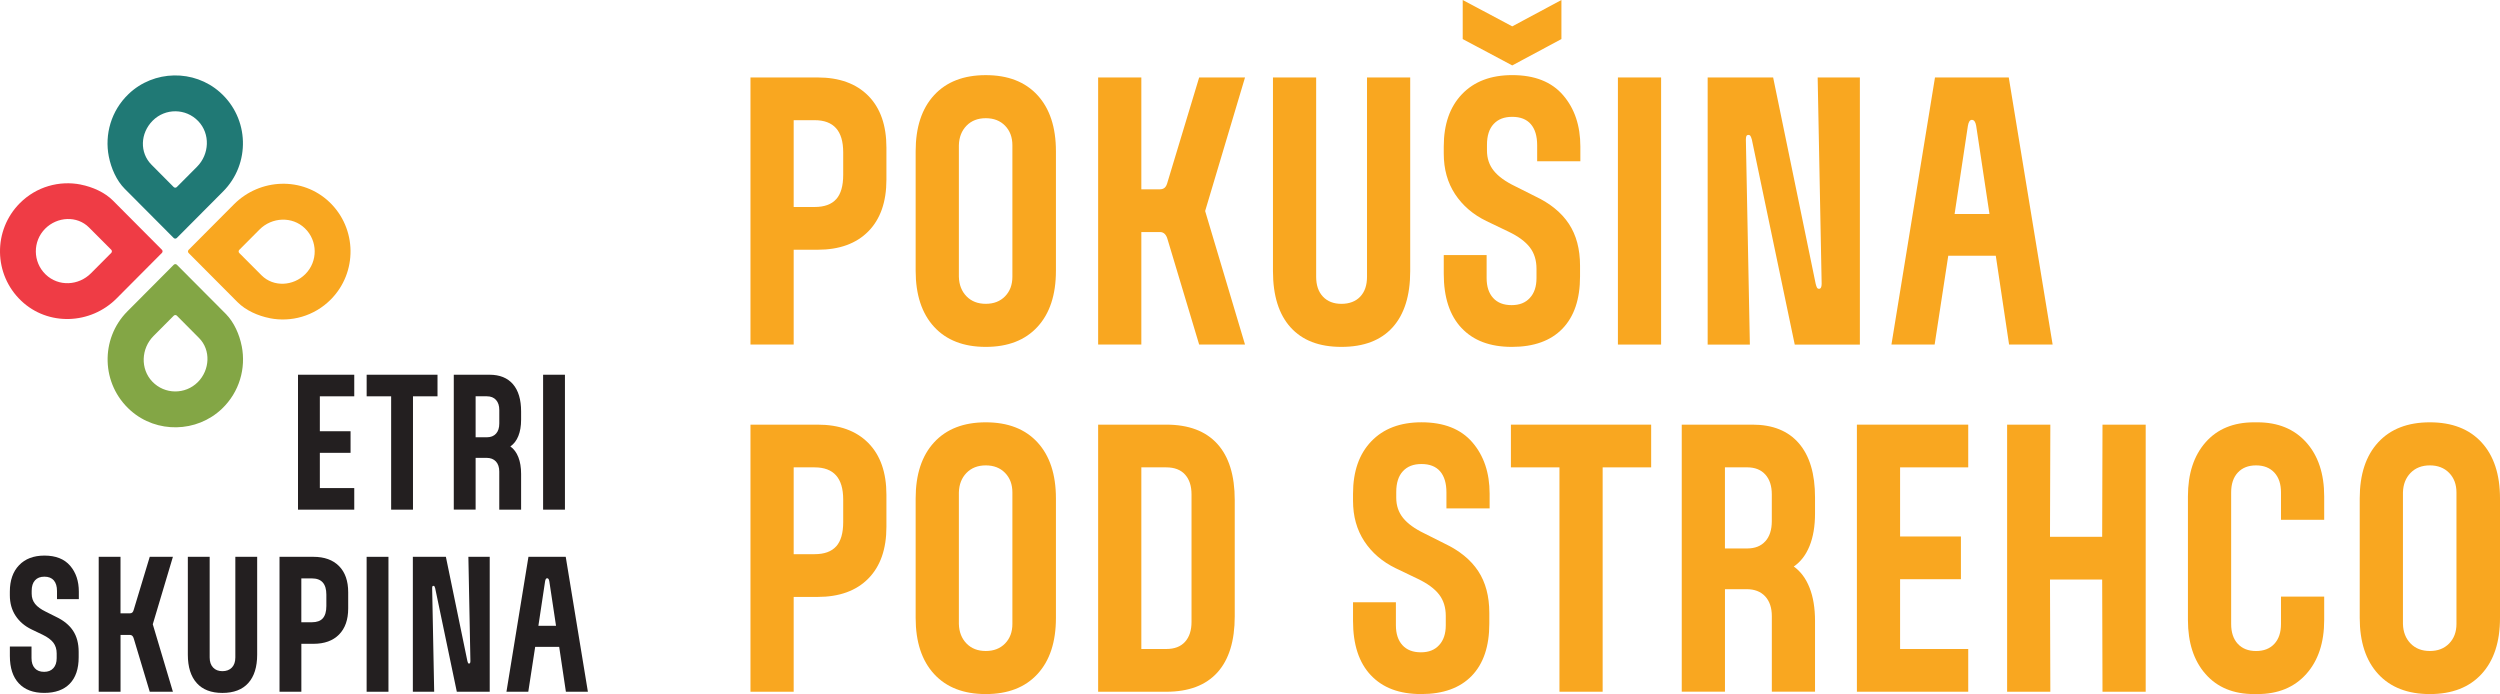 <svg xmlns="http://www.w3.org/2000/svg" width="371" height="103" viewBox="0 0 371 103" fill="none"><g clip-path="url(#clip0_2_4)"><path d="M111.371 11.495H121.334C124.555 11.495 127.061 12.403 128.857 14.219C130.649 16.035 131.545 18.596 131.545 21.899V26.657C131.545 29.96 130.649 32.521 128.857 34.337C127.065 36.153 124.559 37.061 121.334 37.061H117.782V51.133H111.371V11.495ZM124.097 29.555C124.788 28.778 125.131 27.581 125.131 25.963V22.593C125.131 19.421 123.718 17.835 120.888 17.835H117.782V30.717H120.888C122.333 30.717 123.402 30.329 124.093 29.552L124.097 29.555Z" fill="#F9A720"></path><path d="M138.622 48.504C136.799 46.522 135.883 43.746 135.883 40.182V22.446C135.883 18.878 136.795 16.106 138.622 14.123C140.446 12.141 143.004 11.15 146.291 11.15C149.579 11.15 152.137 12.141 153.961 14.123C155.784 16.106 156.7 18.882 156.7 22.446V40.182C156.7 43.75 155.788 46.522 153.961 48.504C152.137 50.487 149.579 51.478 146.291 51.478C143.004 51.478 140.446 50.487 138.622 48.504ZM149.153 43.972C149.875 43.231 150.239 42.263 150.239 41.074V21.554C150.239 20.364 149.875 19.401 149.153 18.655C148.431 17.914 147.476 17.541 146.291 17.541C145.107 17.541 144.152 17.914 143.43 18.655C142.708 19.397 142.329 20.364 142.297 21.554V41.074C142.329 42.263 142.708 43.231 143.43 43.972C144.152 44.714 145.107 45.087 146.291 45.087C147.476 45.087 148.427 44.714 149.153 43.972Z" fill="#F9A720"></path><path d="M162.964 11.495H169.374V28.092H172.137C172.433 28.092 172.67 28.009 172.852 27.846C173.033 27.68 173.171 27.398 173.27 27.006L177.955 11.499H184.76L178.843 31.316L184.76 51.133H177.955L173.27 35.527C173.073 34.801 172.694 34.436 172.137 34.436H169.374V51.133H162.964V11.495Z" fill="#F9A720"></path><path d="M191.521 48.58C189.777 46.649 188.908 43.865 188.908 40.229V11.495H195.318V41.074C195.318 42.331 195.654 43.31 196.329 44.024C197.004 44.734 197.916 45.09 199.068 45.09C200.221 45.09 201.18 44.738 201.855 44.024C202.53 43.314 202.865 42.331 202.865 41.074V11.495H209.275V40.229C209.275 43.865 208.403 46.645 206.662 48.58C204.918 50.511 202.388 51.478 199.068 51.478C195.749 51.478 193.266 50.511 191.521 48.58Z" fill="#F9A720"></path><path d="M216.893 48.679C215.133 46.811 214.253 44.131 214.253 40.626V37.85H220.615V41.268C220.615 42.525 220.935 43.505 221.579 44.214C222.218 44.924 223.134 45.281 224.318 45.281C225.502 45.281 226.374 44.928 227.029 44.214C227.689 43.505 228.016 42.521 228.016 41.268V39.88C228.016 38.627 227.689 37.569 227.029 36.708C226.37 35.852 225.32 35.075 223.872 34.381L220.568 32.795C218.594 31.835 217.051 30.507 215.93 28.806C214.813 27.105 214.253 25.099 214.253 22.787V21.748C214.253 18.445 215.157 15.852 216.964 13.969C218.772 12.085 221.255 11.146 224.413 11.146C227.732 11.146 230.25 12.137 231.959 14.12C233.668 16.102 234.525 18.644 234.525 21.748V23.929H228.115V21.55C228.115 20.198 227.803 19.155 227.179 18.43C226.556 17.704 225.632 17.339 224.416 17.339C223.201 17.339 222.313 17.696 221.654 18.406C220.994 19.116 220.667 20.146 220.667 21.502V22.343C220.667 23.501 221.002 24.5 221.677 25.341C222.352 26.181 223.41 26.95 224.859 27.644L227.819 29.131C230.053 30.19 231.723 31.55 232.824 33.219C233.925 34.888 234.478 36.958 234.478 39.436V41.022C234.478 44.393 233.605 46.978 231.865 48.778C230.12 50.578 227.622 51.478 224.369 51.478C221.117 51.478 218.654 50.546 216.897 48.679H216.893ZM217.067 5.797V0L224.416 3.913L231.715 0V5.797L224.416 9.71L217.067 5.797Z" fill="#F9A720"></path><path d="M240.098 11.495H246.508V51.133H240.098V11.495Z" fill="#F9A720"></path><path d="M253.416 11.495H263.134L269.445 42.113C269.512 42.378 269.575 42.569 269.642 42.684C269.709 42.799 269.808 42.858 269.938 42.858C270.203 42.858 270.333 42.612 270.333 42.117L269.741 11.499H276.005V51.137H266.339L259.976 20.717C259.909 20.487 259.846 20.313 259.779 20.198C259.711 20.083 259.613 20.023 259.483 20.023C259.317 20.023 259.21 20.083 259.163 20.198C259.115 20.313 259.088 20.487 259.088 20.717L259.68 51.137H253.416V11.495Z" fill="#F9A720"></path><path d="M287.152 11.495H298.101L304.61 51.133H298.148L296.175 37.953H289.121L287.1 51.133H280.69L287.152 11.495ZM292.626 17.787C292.33 17.787 292.133 18.085 292.034 18.679L290.061 31.76H295.239L293.266 18.679C293.167 18.085 292.954 17.787 292.626 17.787Z" fill="#F9A720"></path><path d="M111.371 63.017H121.334C124.555 63.017 127.061 63.925 128.857 65.74C130.649 67.556 131.545 70.118 131.545 73.421V78.179C131.545 81.482 130.649 84.043 128.857 85.859C127.065 87.675 124.559 88.583 121.334 88.583H117.782V102.655H111.371V63.017ZM124.097 81.077C124.788 80.3 125.131 79.103 125.131 77.485V74.115C125.131 70.943 123.718 69.357 120.888 69.357H117.782V82.239H120.888C122.333 82.239 123.402 81.85 124.093 81.073L124.097 81.077Z" fill="#F9A720"></path><path d="M138.622 100.026C136.799 98.044 135.883 95.268 135.883 91.704V73.968C135.883 70.399 136.795 67.628 138.622 65.645C140.446 63.663 143.004 62.672 146.291 62.672C149.579 62.672 152.137 63.663 153.961 65.645C155.784 67.628 156.7 70.403 156.7 73.968V91.704C156.7 95.272 155.788 98.044 153.961 100.026C152.137 102.009 149.579 103 146.291 103C143.004 103 140.446 102.009 138.622 100.026ZM149.153 95.494C149.875 94.753 150.239 93.785 150.239 92.596V73.076C150.239 71.886 149.875 70.923 149.153 70.177C148.431 69.436 147.476 69.063 146.291 69.063C145.107 69.063 144.152 69.436 143.43 70.177C142.708 70.919 142.329 71.886 142.297 73.076V92.596C142.329 93.785 142.708 94.753 143.43 95.494C144.152 96.236 145.107 96.608 146.291 96.608C147.476 96.608 148.427 96.236 149.153 95.494Z" fill="#F9A720"></path><path d="M162.964 63.017H173.077C176.396 63.017 178.922 63.968 180.647 65.867C182.372 67.767 183.236 70.55 183.236 74.214V91.458C183.236 95.125 182.372 97.909 180.647 99.808C178.922 101.707 176.396 102.655 173.077 102.655H162.964V63.017ZM175.859 95.244C176.499 94.535 176.822 93.551 176.822 92.298V73.373C176.822 72.116 176.503 71.137 175.859 70.423C175.22 69.713 174.288 69.357 173.073 69.357H169.374V96.311H173.073C174.288 96.311 175.22 95.958 175.859 95.244Z" fill="#F9A720"></path><path d="M203.43 100.201C201.669 98.333 200.789 95.653 200.789 92.148V89.372H207.152V92.79C207.152 94.047 207.472 95.026 208.115 95.736C208.754 96.446 209.67 96.803 210.854 96.803C212.038 96.803 212.911 96.45 213.566 95.736C214.225 95.026 214.553 94.043 214.553 92.79V91.402C214.553 90.149 214.225 89.091 213.566 88.23C212.907 87.374 211.857 86.597 210.408 85.903L207.104 84.317C205.131 83.357 203.588 82.029 202.467 80.328C201.35 78.627 200.789 76.621 200.789 74.309V73.27C200.789 69.967 201.693 67.374 203.501 65.491C205.309 63.607 207.791 62.668 210.949 62.668C214.268 62.668 216.787 63.659 218.496 65.641C220.205 67.624 221.061 70.165 221.061 73.27V75.451H214.651V73.072C214.651 71.72 214.34 70.677 213.716 69.951C213.092 69.226 212.169 68.861 210.953 68.861C209.737 68.861 208.849 69.218 208.19 69.928C207.531 70.637 207.203 71.668 207.203 73.024V73.865C207.203 75.023 207.539 76.022 208.214 76.862C208.889 77.703 209.946 78.472 211.395 79.166L214.355 80.653C216.589 81.712 218.259 83.072 219.36 84.741C220.461 86.41 221.014 88.48 221.014 90.958V92.544C221.014 95.915 220.142 98.5 218.401 100.3C216.656 102.1 214.158 103 210.906 103C207.653 103 205.19 102.068 203.434 100.201H203.43Z" fill="#F9A720"></path><path d="M231.419 69.357H224.219V63.017H245.032V69.357H237.833V102.651H231.423V69.357H231.419Z" fill="#F9A720"></path><path d="M249.571 63.017H260.079C263.07 63.017 265.364 63.94 266.958 65.792C268.553 67.644 269.35 70.316 269.35 73.817V76.196C269.35 78.08 269.078 79.689 268.537 81.026C267.996 82.362 267.215 83.377 266.197 84.071C267.215 84.796 267.996 85.847 268.537 87.215C269.078 88.587 269.35 90.229 269.35 92.144V102.647H262.94V91.45C262.94 90.197 262.613 89.213 261.953 88.5C261.294 87.79 260.375 87.433 259.19 87.433H255.985V102.643H249.571V63.005V63.017ZM261.973 80.332C262.613 79.622 262.936 78.623 262.936 77.334V73.369C262.936 72.112 262.617 71.133 261.973 70.419C261.334 69.71 260.434 69.353 259.285 69.353H255.981V81.391H259.285C260.434 81.391 261.334 81.038 261.973 80.324V80.332Z" fill="#F9A720"></path><path d="M275.563 63.017H292.086V69.357H281.973V79.614H291V85.954H281.973V96.311H292.086V102.651H275.563V63.013V63.017Z" fill="#F9A720"></path><path d="M297.856 63.017H304.27L304.219 79.666H311.963L312.011 63.017H318.421V102.655H312.011L311.963 86.006H304.219L304.27 102.655H297.856V63.017Z" fill="#F9A720"></path><path d="M327.302 100.026C325.557 98.044 324.689 95.367 324.689 92.001V73.671C324.689 70.3 325.561 67.628 327.302 65.645C329.042 63.663 331.446 62.672 334.501 62.672H334.995C338.054 62.672 340.469 63.663 342.245 65.645C344.022 67.628 344.91 70.304 344.91 73.671V77.14H338.5V73.076C338.5 71.823 338.172 70.84 337.513 70.13C336.854 69.42 335.95 69.063 334.801 69.063C333.653 69.063 332.745 69.42 332.089 70.13C331.43 70.84 331.103 71.823 331.103 73.076V92.596C331.103 93.853 331.43 94.832 332.089 95.546C332.749 96.255 333.653 96.612 334.801 96.612C335.95 96.612 336.858 96.259 337.513 95.546C338.172 94.836 338.5 93.853 338.5 92.596V88.532H344.91V92.001C344.91 95.371 344.022 98.044 342.245 100.026C340.469 102.009 338.054 103 334.995 103H334.501C331.442 103 329.042 102.009 327.302 100.026Z" fill="#F9A720"></path><path d="M352.922 100.026C351.099 98.044 350.183 95.268 350.183 91.704V73.968C350.183 70.399 351.095 67.628 352.922 65.645C354.746 63.663 357.304 62.672 360.591 62.672C363.879 62.672 366.437 63.663 368.261 65.645C370.084 67.628 371 70.403 371 73.968V91.704C371 95.272 370.088 98.044 368.261 100.026C366.437 102.009 363.879 103 360.591 103C357.304 103 354.746 102.009 352.922 100.026ZM363.453 95.494C364.175 94.753 364.539 93.785 364.539 92.596V73.076C364.539 71.886 364.175 70.923 363.453 70.177C362.731 69.436 361.776 69.063 360.591 69.063C359.407 69.063 358.452 69.436 357.73 70.177C357.008 70.919 356.629 71.886 356.597 73.076V92.596C356.629 93.785 357.008 94.753 357.73 95.494C358.452 96.236 359.407 96.608 360.591 96.608C361.776 96.608 362.727 96.236 363.453 95.494Z" fill="#F9A720"></path><path fill-rule="evenodd" clip-rule="evenodd" d="M16.148 23.231C15.504 19.96 16.487 16.427 19.088 13.945C22.826 10.38 28.778 10.261 32.642 13.687C37.028 17.577 37.186 24.318 33.112 28.41L26.236 35.317C26.11 35.444 25.901 35.444 25.775 35.317L18.512 28.021C17.288 26.792 16.487 24.964 16.151 23.235L16.148 23.231ZM22.479 24.441L25.775 27.759C25.901 27.886 26.11 27.886 26.236 27.759L29.24 24.742C31.083 22.89 31.222 19.857 29.418 17.974C27.575 16.05 24.527 16.031 22.66 17.906C20.793 19.782 20.71 22.66 22.479 24.441Z" fill="#207975"></path><path fill-rule="evenodd" clip-rule="evenodd" d="M12.003 27.398C13.724 27.735 15.544 28.54 16.767 29.77L24.03 37.065C24.156 37.192 24.156 37.402 24.03 37.529L17.304 44.286C13.432 48.175 7.128 48.417 3.15 44.639C-0.979 40.717 -1.05 34.163 2.941 30.154C5.4 27.684 8.822 26.76 11.999 27.39L12.003 27.398ZM6.702 33.937C4.835 35.812 4.855 38.877 6.769 40.725C8.684 42.573 11.668 42.398 13.507 40.547L16.511 37.529C16.637 37.402 16.637 37.192 16.511 37.065L13.207 33.754C11.435 31.974 8.49 32.141 6.702 33.937Z" fill="#EF3C45"></path><path fill-rule="evenodd" clip-rule="evenodd" d="M35.875 51.375C36.519 54.646 35.536 58.179 32.935 60.661C29.197 64.226 23.244 64.345 19.38 60.919C14.995 57.029 14.837 50.289 18.911 46.197L25.786 39.29C25.913 39.163 26.122 39.163 26.248 39.29L33.511 46.585C34.734 47.815 35.536 49.642 35.871 51.371L35.875 51.375ZM29.544 50.166L26.248 46.847C26.122 46.72 25.913 46.72 25.786 46.847L22.783 49.864C20.939 51.716 20.801 54.749 22.605 56.633C24.448 58.556 27.495 58.576 29.363 56.7C31.147 54.908 31.312 51.946 29.544 50.166Z" fill="#83A645"></path><path fill-rule="evenodd" clip-rule="evenodd" d="M40.016 47.212C38.295 46.875 36.475 46.07 35.252 44.841L27.989 37.545C27.863 37.418 27.863 37.208 27.989 37.081L34.715 30.325C38.587 26.435 44.89 26.193 48.869 29.972C52.998 33.893 53.069 40.447 49.078 44.456C46.619 46.926 43.197 47.85 40.02 47.22L40.016 47.212ZM45.317 40.673C47.184 38.798 47.164 35.733 45.25 33.885C43.375 32.069 40.351 32.212 38.512 34.064L35.508 37.081C35.382 37.208 35.382 37.418 35.508 37.545L38.812 40.856C40.584 42.636 43.529 42.47 45.317 40.673Z" fill="#F9A720"></path><path d="M44.223 55.61H52.572V58.813H47.464V63.996H52.023V67.2H47.464V72.43H52.572V75.633H44.223V55.61Z" fill="#231F20"></path><path d="M58.05 58.813H54.411V55.61H64.926V58.813H61.287V75.633H58.046V58.813H58.05Z" fill="#231F20"></path><path d="M67.341 55.61H72.646C74.158 55.61 75.315 56.078 76.124 57.013C76.929 57.949 77.332 59.301 77.332 61.07V62.271C77.332 63.223 77.194 64.035 76.921 64.71C76.649 65.384 76.254 65.899 75.737 66.248C76.25 66.617 76.645 67.144 76.921 67.838C77.194 68.532 77.332 69.361 77.332 70.328V75.633H74.091V69.975C74.091 69.341 73.925 68.845 73.594 68.484C73.262 68.127 72.796 67.945 72.2 67.945H70.582V75.629H67.341V55.606V55.61ZM73.609 64.357C73.933 64 74.095 63.492 74.095 62.842V60.84C74.095 60.205 73.933 59.71 73.609 59.349C73.286 58.992 72.832 58.81 72.252 58.81H70.582V64.892H72.252C72.832 64.892 73.286 64.713 73.609 64.353V64.357Z" fill="#231F20"></path><path d="M80.596 55.61H83.837V75.633H80.596V55.61Z" fill="#231F20"></path><path d="M2.799 101.414C1.91 100.47 1.464 99.114 1.464 97.346V95.942H4.677V97.671C4.677 98.305 4.839 98.801 5.163 99.162C5.486 99.523 5.948 99.701 6.544 99.701C7.14 99.701 7.582 99.523 7.914 99.162C8.245 98.805 8.411 98.305 8.411 97.671V96.969C8.411 96.335 8.245 95.803 7.914 95.367C7.582 94.935 7.05 94.543 6.319 94.19L4.65 93.389C3.655 92.905 2.873 92.235 2.309 91.374C1.745 90.514 1.46 89.503 1.46 88.333V87.806C1.46 86.137 1.918 84.828 2.83 83.877C3.742 82.925 4.997 82.449 6.592 82.449C8.269 82.449 9.54 82.949 10.405 83.952C11.269 84.955 11.699 86.24 11.699 87.806V88.908H8.459V87.707C8.459 87.021 8.301 86.498 7.985 86.129C7.669 85.764 7.203 85.578 6.592 85.578C5.98 85.578 5.53 85.756 5.198 86.117C4.867 86.478 4.701 86.997 4.701 87.683V88.107C4.701 88.69 4.871 89.198 5.21 89.622C5.55 90.046 6.086 90.435 6.817 90.788L8.313 91.537C9.441 92.072 10.286 92.758 10.843 93.603C11.399 94.447 11.675 95.494 11.675 96.743V97.544C11.675 99.245 11.233 100.554 10.353 101.462C9.473 102.37 8.21 102.826 6.568 102.826C4.926 102.826 3.683 102.354 2.795 101.41L2.799 101.414Z" fill="#231F20"></path><path d="M14.644 82.632H17.884V91.018H19.278C19.428 91.018 19.546 90.978 19.641 90.891C19.732 90.808 19.803 90.665 19.854 90.466L22.222 82.632H25.66L22.672 92.643L25.66 102.655H22.222L19.854 94.772C19.755 94.404 19.562 94.221 19.282 94.221H17.888V102.655H14.648V82.632H14.644Z" fill="#231F20"></path><path d="M29.197 101.366C28.317 100.391 27.875 98.983 27.875 97.148V82.632H31.115V97.572C31.115 98.206 31.285 98.702 31.624 99.063C31.964 99.424 32.425 99.602 33.006 99.602C33.586 99.602 34.071 99.424 34.415 99.063C34.754 98.706 34.924 98.206 34.924 97.572V82.632H38.164V97.148C38.164 98.983 37.722 100.387 36.842 101.366C35.962 102.342 34.683 102.83 33.006 102.83C31.328 102.83 30.073 102.342 29.193 101.366H29.197Z" fill="#231F20"></path><path d="M41.48 82.632H46.513C48.139 82.632 49.406 83.091 50.314 84.007C51.218 84.923 51.672 86.22 51.672 87.885V90.288C51.672 91.957 51.218 93.25 50.314 94.166C49.41 95.082 48.143 95.542 46.513 95.542H44.721V102.651H41.48V82.628V82.632ZM47.906 91.755C48.253 91.363 48.431 90.76 48.431 89.939V88.238C48.431 86.636 47.717 85.835 46.288 85.835H44.717V92.342H46.288C47.018 92.342 47.559 92.148 47.906 91.755Z" fill="#231F20"></path><path d="M54.407 82.632H57.647V102.655H54.407V82.632Z" fill="#231F20"></path><path d="M61.259 82.632H66.169L69.359 98.099C69.39 98.234 69.426 98.329 69.457 98.389C69.489 98.448 69.54 98.476 69.607 98.476C69.741 98.476 69.808 98.349 69.808 98.099L69.508 82.632H72.674V102.655H67.791L64.579 87.287C64.547 87.171 64.511 87.084 64.48 87.025C64.448 86.965 64.397 86.938 64.33 86.938C64.247 86.938 64.192 86.965 64.168 87.025C64.144 87.084 64.132 87.171 64.132 87.287L64.433 102.655H61.267V82.632H61.259Z" fill="#231F20"></path><path d="M78.425 82.632H83.955L87.243 102.655H83.979L82.984 95.998H79.42L78.397 102.655H75.157L78.421 82.632H78.425ZM81.192 85.811C81.042 85.811 80.943 85.962 80.892 86.263L79.897 92.869H82.514L81.519 86.263C81.468 85.962 81.362 85.811 81.196 85.811H81.192Z" fill="#231F20"></path></g><defs><clipPath id="clip0_2_4"><rect width="371" height="103" fill="white"></rect></clipPath></defs></svg>
